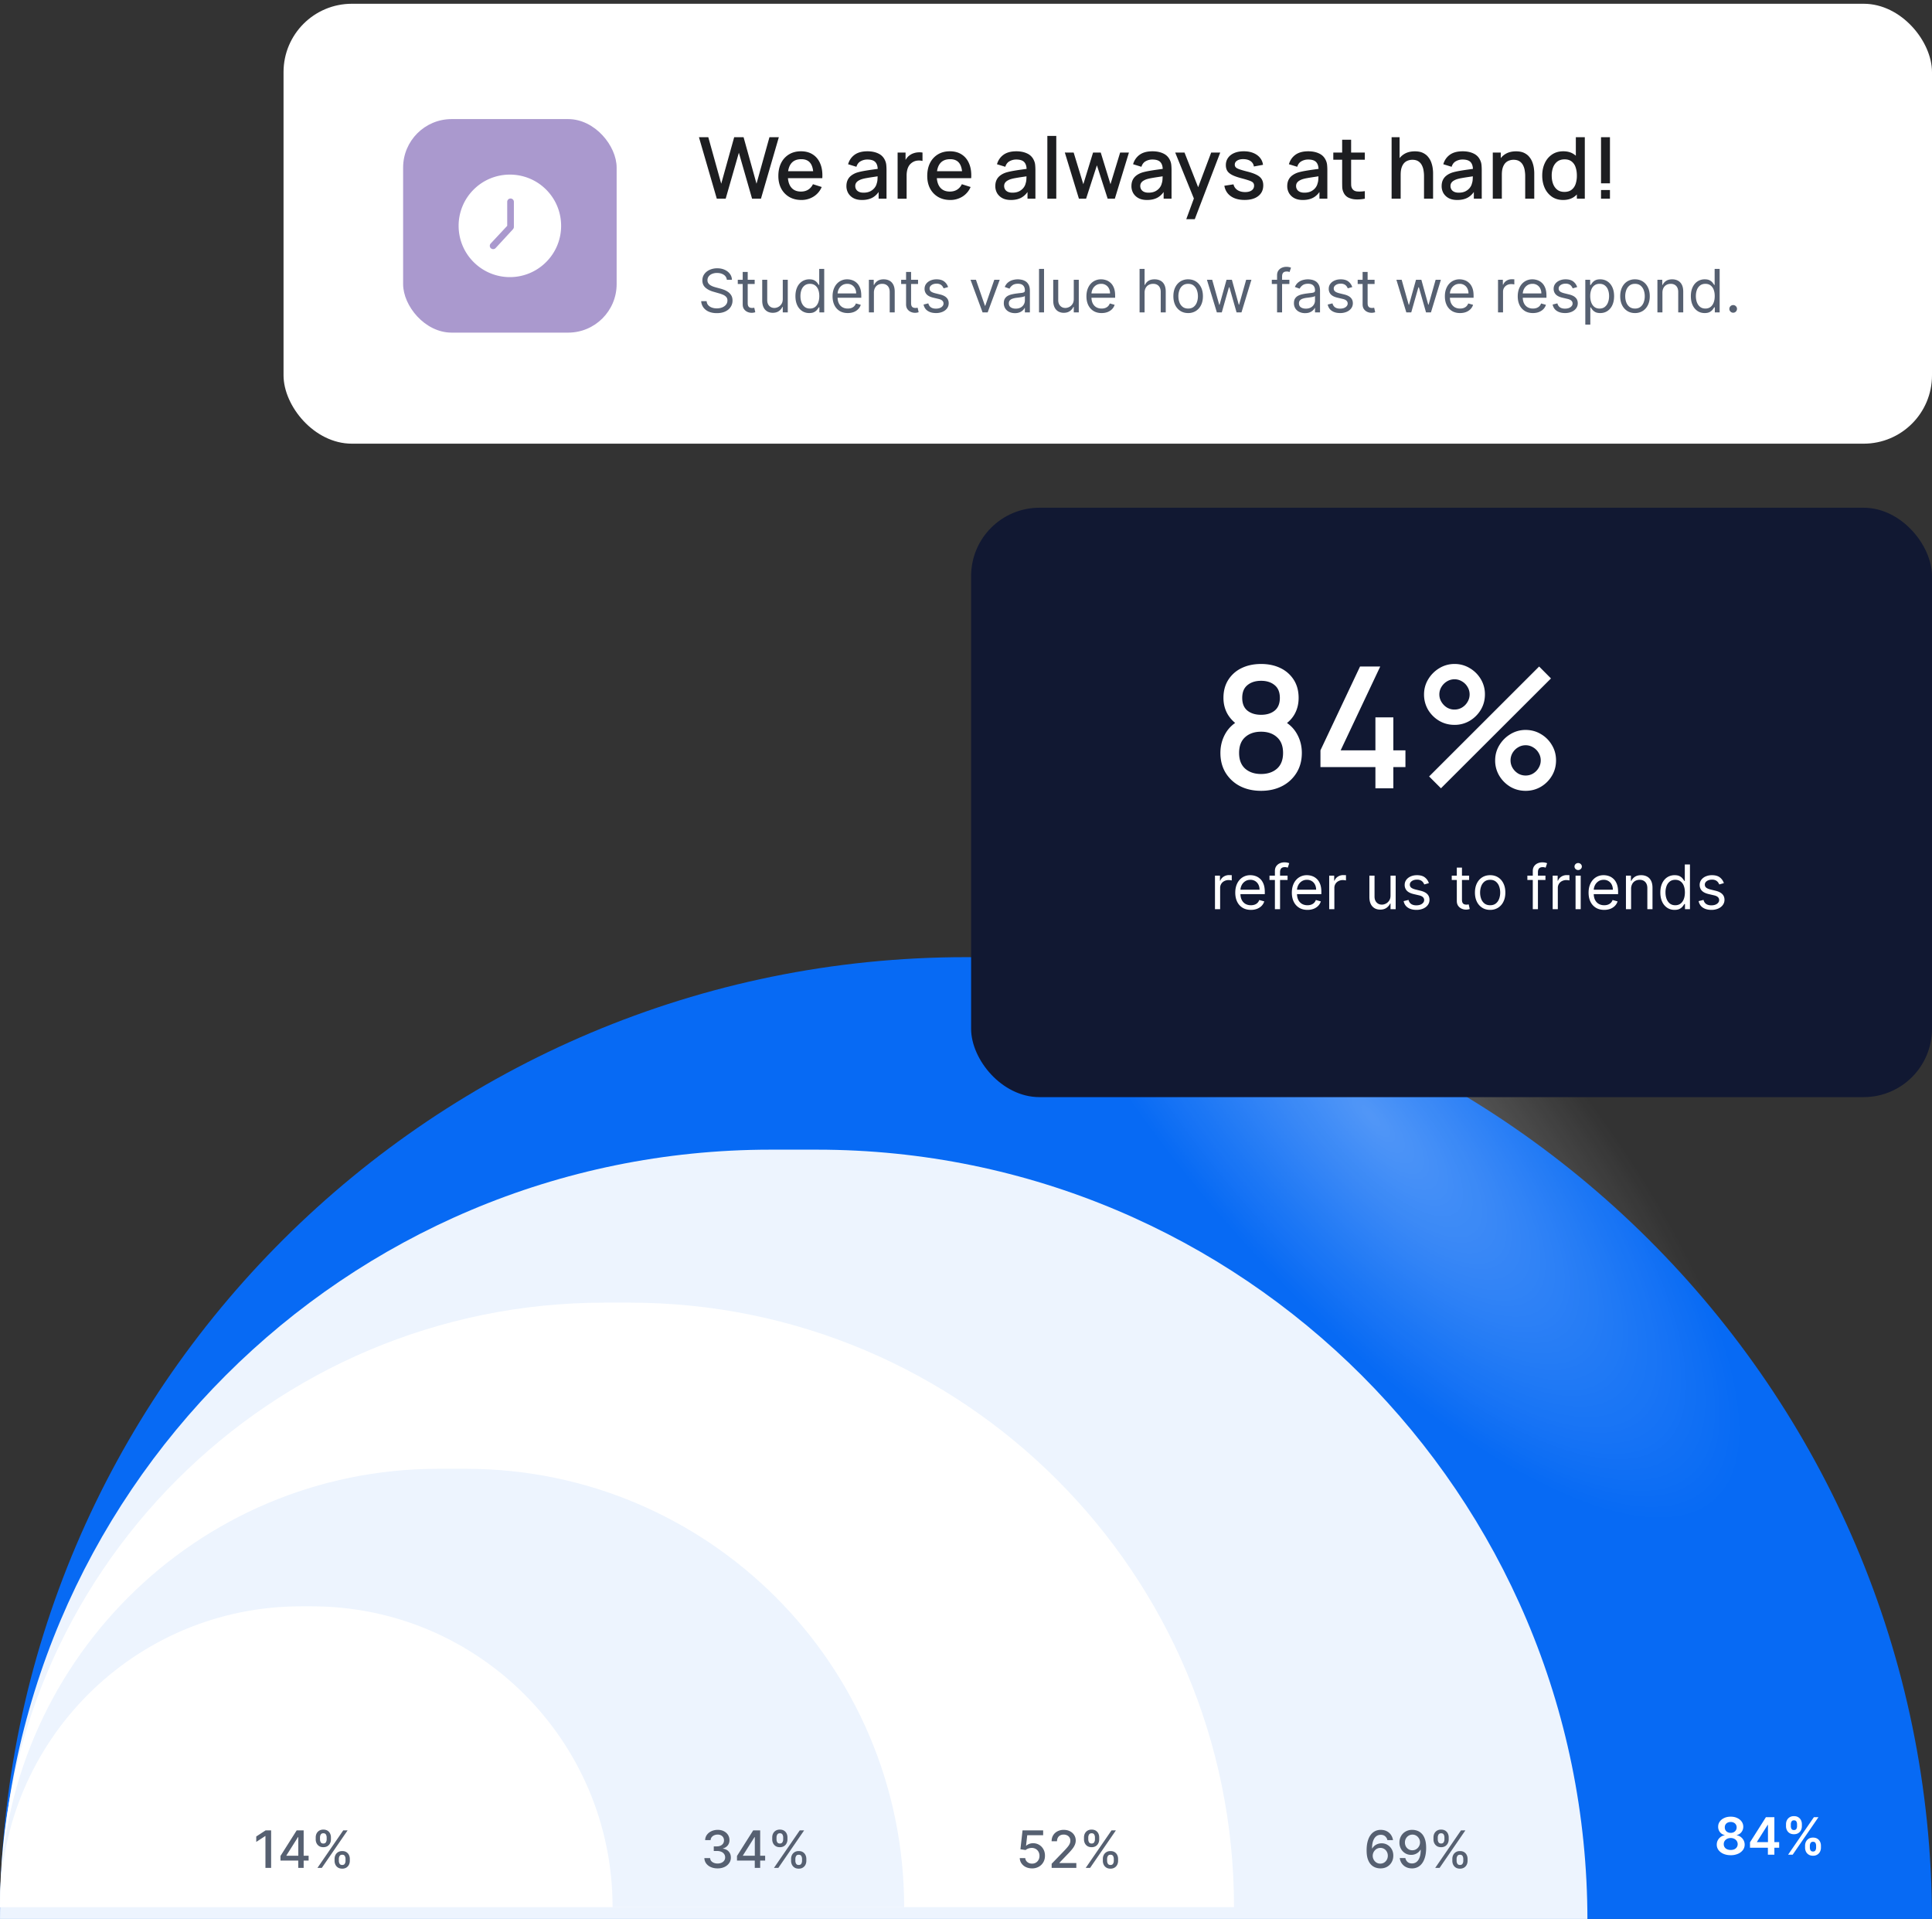 <svg width="293" height="291" viewBox="0 0 293 291" fill="none" xmlns="http://www.w3.org/2000/svg"><rect x="0" y="0" width="293" height="291" fill="#333333" stroke="none"/><path d="M0 291.202c0-80.663 65.837-146.054 146.5-146.054S293 210.539 293 291.202H0Z" fill="#076AF4"/><ellipse cx="207.909" cy="169.222" rx="38.538" ry="111.026" transform="rotate(-41.376 207.909 169.222)" fill="url(#a)"/><rect x="147.275" y="76.996" width="145.725" height="89.378" rx="10.363" fill="#111832"/><path d="M191.251 119.925c-1.205 0-2.274-.24-3.206-.718a5.541 5.541 0 0 1-2.18-2.027c-.521-.863-.782-1.863-.782-3 0-1.06.248-2.031.744-2.911.495-.881 1.235-1.573 2.218-2.078l-.051.924c-.787-.488-1.394-1.095-1.821-1.821-.419-.736-.629-1.556-.629-2.463 0-1.051.244-1.962.731-2.731a4.86 4.86 0 0 1 2.014-1.783c.863-.419 1.851-.628 2.962-.628 1.111 0 2.095.209 2.95.628a4.857 4.857 0 0 1 2.013 1.783c.487.769.731 1.68.731 2.731 0 .907-.201 1.723-.603 2.45-.402.726-1.017 1.338-1.847 1.834l-.038-.898c.975.479 1.714 1.163 2.219 2.052.504.88.756 1.851.756 2.911 0 1.137-.265 2.137-.795 3a5.517 5.517 0 0 1-2.193 2.027c-.932.478-1.996.718-3.193.718Zm0-2.552c.992 0 1.795-.269 2.411-.808.615-.547.923-1.342.923-2.385 0-1.043-.308-1.838-.923-2.386-.607-.555-1.411-.833-2.411-.833s-1.808.278-2.424.833c-.607.548-.91 1.343-.91 2.386 0 1.043.308 1.838.923 2.385.616.539 1.419.808 2.411.808Zm0-8.977c.846 0 1.53-.209 2.052-.628.53-.428.795-1.073.795-1.937 0-.863-.265-1.509-.795-1.936-.522-.436-1.206-.654-2.052-.654-.846 0-1.535.218-2.065.654-.53.427-.795 1.073-.795 1.936 0 .864.265 1.509.795 1.937.53.419 1.219.628 2.065.628Zm17.339 11.144v-3.219h-8.335v-2.539l6.002-12.708h3.064l-6.001 12.708h5.27v-5.001h2.719v5.001h1.834v2.539h-1.834v3.219h-2.719Zm9.94 0-1.795-1.795 16.683-16.671 1.796 1.808-16.684 16.658Zm12.837.385c-.847 0-1.62-.205-2.322-.616a4.862 4.862 0 0 1-1.667-1.667 4.462 4.462 0 0 1-.628-2.334c0-.838.214-1.607.641-2.308a4.905 4.905 0 0 1 1.693-1.68 4.37 4.37 0 0 1 2.283-.628c.846 0 1.62.209 2.321.628.701.41 1.256.966 1.667 1.667.419.693.628 1.466.628 2.321 0 .855-.209 1.633-.628 2.334a4.72 4.72 0 0 1-1.667 1.667 4.505 4.505 0 0 1-2.321.616Zm0-2.321c.419 0 .799-.103 1.141-.308.35-.214.628-.496.833-.847.214-.35.321-.73.321-1.141 0-.41-.107-.791-.321-1.141a2.29 2.29 0 0 0-.833-.834 2.114 2.114 0 0 0-1.141-.32 2.16 2.16 0 0 0-1.142.32c-.342.205-.62.483-.833.834a2.22 2.22 0 0 0-.308 1.141c0 .411.103.791.308 1.141.213.351.491.633.833.847.351.205.731.308 1.142.308Zm-10.785-7.682c-.847 0-1.62-.205-2.321-.615a4.831 4.831 0 0 1-1.68-1.667 4.532 4.532 0 0 1-.616-2.334c0-.838.214-1.608.641-2.309a4.905 4.905 0 0 1 1.693-1.68 4.37 4.37 0 0 1 2.283-.628 4.37 4.37 0 0 1 2.308.628 4.692 4.692 0 0 1 1.68 1.667 4.4 4.4 0 0 1 .628 2.322c0 .855-.209 1.632-.628 2.334a4.831 4.831 0 0 1-1.68 1.667 4.444 4.444 0 0 1-2.308.615Zm0-2.321c.41 0 .791-.103 1.141-.308.351-.213.628-.496.834-.846a2.16 2.16 0 0 0 .32-1.141 2.16 2.16 0 0 0-.32-1.142 2.297 2.297 0 0 0-.834-.833 2.149 2.149 0 0 0-1.141-.321c-.411 0-.791.107-1.142.321a2.432 2.432 0 0 0-.833.833 2.152 2.152 0 0 0-.321 1.142c0 .41.107.79.321 1.141.214.35.491.633.833.846a2.18 2.18 0 0 0 1.142.308ZM184.259 137.872v-5.088h.755v.769h.053c.093-.252.261-.456.504-.613a1.48 1.48 0 0 1 .821-.235l.215.003c.087.002.152.006.196.01v.795a2.522 2.522 0 0 0-.182-.03 1.848 1.848 0 0 0-.295-.023 1.38 1.38 0 0 0-.662.156 1.137 1.137 0 0 0-.623 1.036v3.22h-.782Zm5.448.106c-.49 0-.913-.109-1.268-.325a2.18 2.18 0 0 1-.818-.914c-.19-.393-.285-.85-.285-1.371s.095-.981.285-1.378c.192-.4.459-.711.801-.934a2.158 2.158 0 0 1 1.206-.338c.265 0 .527.044.785.133.258.088.493.232.705.43.212.197.381.457.507.782.126.324.189.724.189 1.199v.331h-3.921v-.676h3.126c0-.287-.057-.543-.172-.768a1.299 1.299 0 0 0-.484-.533 1.345 1.345 0 0 0-.735-.196c-.311 0-.581.078-.808.232a1.528 1.528 0 0 0-.52.596 1.745 1.745 0 0 0-.182.789v.45c0 .384.066.71.198.977.135.265.322.467.56.606.239.137.516.205.831.205.206 0 .391-.028.557-.086.168-.059.312-.148.434-.265.121-.119.215-.267.281-.443l.755.212a1.671 1.671 0 0 1-.4.675c-.188.192-.42.342-.696.451a2.579 2.579 0 0 1-.931.159Zm5.561-5.194v.663h-2.742v-.663h2.742Zm-1.921 5.088v-5.79c0-.291.069-.534.206-.728.137-.195.314-.34.533-.437.218-.098.449-.146.692-.146.192 0 .349.015.47.046.122.031.212.06.272.086l-.225.676a4.393 4.393 0 0 0-.166-.05.994.994 0 0 0-.271-.03c-.259 0-.445.066-.56.196-.113.13-.169.321-.169.573v5.604h-.782Zm4.94.106c-.49 0-.913-.109-1.268-.325a2.174 2.174 0 0 1-.818-.914c-.19-.393-.285-.85-.285-1.371s.095-.981.285-1.378c.192-.4.459-.711.801-.934a2.153 2.153 0 0 1 1.206-.338c.265 0 .526.044.784.133.259.088.494.232.706.43.212.197.381.457.507.782.126.324.188.724.188 1.199v.331h-3.921v-.676h3.127c0-.287-.058-.543-.173-.768a1.29 1.29 0 0 0-.483-.533 1.35 1.35 0 0 0-.735-.196 1.41 1.41 0 0 0-.809.232 1.536 1.536 0 0 0-.52.596 1.758 1.758 0 0 0-.182.789v.45c0 .384.067.71.199.977.135.265.321.467.56.606.238.137.515.205.831.205.205 0 .391-.028.556-.086.168-.059.313-.148.434-.265.122-.119.216-.267.282-.443l.755.212c-.08.256-.213.481-.401.675a1.959 1.959 0 0 1-.695.451 2.583 2.583 0 0 1-.931.159Zm3.295-.106v-5.088h.756v.769h.053c.092-.252.26-.456.503-.613a1.48 1.48 0 0 1 .821-.235l.216.003c.086.002.151.006.195.01v.795a2.522 2.522 0 0 0-.182-.03 1.848 1.848 0 0 0-.295-.023 1.38 1.38 0 0 0-.662.156 1.137 1.137 0 0 0-.623 1.036v3.22h-.782Zm9.3-2.08v-3.008h.781v5.088h-.781v-.862h-.053c-.12.259-.305.479-.557.66-.252.178-.57.268-.954.268-.318 0-.6-.07-.848-.209a1.455 1.455 0 0 1-.582-.636c-.142-.285-.212-.643-.212-1.076v-3.233h.781v3.18c0 .371.104.667.312.888.209.22.476.331.801.331.194 0 .392-.05.593-.149.203-.1.373-.252.51-.457.139-.206.209-.467.209-.785Zm5.816-1.868-.702.198a1.31 1.31 0 0 0-.195-.341.956.956 0 0 0-.345-.278 1.25 1.25 0 0 0-.56-.109c-.311 0-.57.072-.778.215-.205.141-.308.321-.308.54 0 .194.071.348.212.46.141.113.362.207.662.282l.756.185c.454.111.793.28 1.016.507.223.225.335.516.335.871 0 .292-.084.552-.252.782-.165.229-.397.41-.695.543a2.549 2.549 0 0 1-1.04.199c-.519 0-.949-.113-1.289-.338-.34-.225-.555-.554-.645-.987l.741-.186c.071.274.205.479.401.616.199.137.458.206.778.206.365 0 .654-.078.868-.232.217-.157.325-.345.325-.563a.59.59 0 0 0-.186-.444c-.123-.121-.313-.212-.569-.272l-.848-.198c-.466-.111-.808-.282-1.027-.514a1.244 1.244 0 0 1-.325-.877c0-.287.081-.541.242-.762.164-.221.386-.394.666-.52.283-.126.603-.189.96-.189.504 0 .899.111 1.186.331.289.221.495.513.616.875Zm6.105-1.14v.663h-2.636v-.663h2.636Zm-1.868-1.218h.782v4.848c0 .221.032.387.096.497.066.108.15.181.251.219.104.035.213.053.328.053.086 0 .157-.005.212-.014l.133-.026.159.702a1.644 1.644 0 0 1-.583.093c-.221 0-.437-.048-.649-.143a1.29 1.29 0 0 1-.524-.433c-.137-.195-.205-.44-.205-.736v-5.06Zm5.056 6.412c-.46 0-.863-.11-1.209-.328a2.226 2.226 0 0 1-.808-.918c-.192-.393-.289-.852-.289-1.377 0-.53.097-.993.289-1.388.194-.395.463-.702.808-.921.346-.219.749-.328 1.209-.328.459 0 .861.109 1.205.328.347.219.616.526.808.921.195.395.292.858.292 1.388 0 .525-.097.984-.292 1.377a2.198 2.198 0 0 1-.808.918 2.204 2.204 0 0 1-1.205.328Zm0-.703c.348 0 .635-.089.861-.268.225-.179.392-.414.5-.705.108-.292.162-.607.162-.947 0-.341-.054-.657-.162-.951a1.6 1.6 0 0 0-.5-.712c-.226-.181-.513-.272-.861-.272-.349 0-.636.091-.862.272a1.607 1.607 0 0 0-.5.712c-.108.294-.162.61-.162.951 0 .34.054.655.162.947.109.291.275.526.5.705.226.179.513.268.862.268Zm8.386-4.491v.663h-2.742v-.663h2.742Zm-1.921 5.088v-5.79c0-.291.069-.534.206-.728.137-.195.314-.34.533-.437.218-.098.449-.146.692-.146.192 0 .349.015.47.046.122.031.212.06.272.086l-.225.676a4.393 4.393 0 0 0-.166-.05.994.994 0 0 0-.271-.03c-.259 0-.445.066-.56.196-.113.13-.169.321-.169.573v5.604h-.782Zm3.017 0v-5.088h.755v.769h.053c.093-.252.26-.456.503-.613.243-.157.517-.235.822-.235l.215.003c.086.002.151.006.195.01v.795a2.42 2.42 0 0 0-.182-.03 1.848 1.848 0 0 0-.295-.023 1.38 1.38 0 0 0-.662.156 1.137 1.137 0 0 0-.623 1.036v3.22h-.781Zm3.47 0v-5.088h.781v5.088h-.781Zm.397-5.935a.555.555 0 0 1-.394-.156.501.501 0 0 1-.162-.374c0-.146.054-.271.162-.375a.558.558 0 0 1 .394-.155c.153 0 .283.052.391.155.11.104.166.229.166.375 0 .145-.056.27-.166.374a.543.543 0 0 1-.391.156Zm3.949 6.041c-.49 0-.913-.109-1.269-.325a2.18 2.18 0 0 1-.818-.914c-.19-.393-.284-.85-.284-1.371s.094-.981.284-1.378c.192-.4.46-.711.802-.934a2.152 2.152 0 0 1 1.205-.338c.265 0 .527.044.785.133.259.088.494.232.706.43.212.197.381.457.506.782.126.324.189.724.189 1.199v.331h-3.921v-.676h3.126c0-.287-.057-.543-.172-.768a1.297 1.297 0 0 0-.483-.533 1.351 1.351 0 0 0-.736-.196c-.311 0-.58.078-.808.232a1.536 1.536 0 0 0-.52.596 1.758 1.758 0 0 0-.182.789v.45c0 .384.066.71.199.977.135.265.321.467.56.606.238.137.515.205.831.205.205 0 .391-.028.556-.086.168-.059.313-.148.434-.265.122-.119.215-.267.282-.443l.755.212c-.08.256-.213.481-.401.675a1.968 1.968 0 0 1-.695.451 2.583 2.583 0 0 1-.931.159Zm4.077-3.167v3.061h-.782v-5.088h.755v.795h.067c.119-.258.3-.466.543-.622.243-.159.556-.239.94-.239.345 0 .646.071.904.212.259.139.46.351.603.636.144.283.216.64.216 1.073v3.233h-.782v-3.18c0-.4-.104-.711-.311-.934-.208-.225-.493-.338-.855-.338-.249 0-.472.054-.669.163a1.16 1.16 0 0 0-.46.473 1.56 1.56 0 0 0-.169.755Zm6.595 3.167c-.424 0-.798-.108-1.123-.322a2.17 2.17 0 0 1-.762-.914c-.183-.395-.275-.862-.275-1.401 0-.534.092-.998.275-1.391.184-.393.439-.696.765-.911a2.023 2.023 0 0 1 1.133-.321c.331 0 .593.055.785.166.194.108.342.232.444.371.104.137.184.249.242.338h.066v-2.504h.781v6.783h-.755v-.782h-.092c-.058.093-.14.21-.246.351a1.453 1.453 0 0 1-.453.374c-.197.108-.458.163-.785.163Zm.106-.703c.313 0 .578-.081.795-.245.216-.165.38-.394.493-.685.113-.294.169-.633.169-1.017 0-.38-.055-.712-.166-.997a1.444 1.444 0 0 0-.49-.669c-.216-.161-.483-.242-.801-.242-.331 0-.607.085-.828.255a1.533 1.533 0 0 0-.494.686 2.728 2.728 0 0 0-.162.967c0 .362.055.691.166.987.112.294.278.528.496.702.221.172.495.258.822.258Zm7.369-3.351-.702.198a1.315 1.315 0 0 0-.196-.341.952.952 0 0 0-.344-.278 1.25 1.25 0 0 0-.56-.109c-.311 0-.571.072-.778.215-.206.141-.308.321-.308.54 0 .194.07.348.212.46.141.113.362.207.662.282l.755.185c.455.111.794.28 1.017.507.223.225.335.516.335.871 0 .292-.084.552-.252.782-.166.229-.398.41-.696.543a2.546 2.546 0 0 1-1.04.199c-.519 0-.948-.113-1.288-.338-.34-.225-.555-.554-.646-.987l.742-.186c.071.274.204.479.401.616.199.137.458.206.778.206.364 0 .654-.078.868-.232.216-.157.324-.345.324-.563a.59.59 0 0 0-.185-.444c-.124-.121-.314-.212-.57-.272l-.848-.198c-.465-.111-.808-.282-1.026-.514-.217-.234-.325-.526-.325-.877 0-.287.081-.541.242-.762a1.64 1.64 0 0 1 .666-.52 2.33 2.33 0 0 1 .96-.189c.504 0 .899.111 1.186.331.289.221.494.513.616.875Z" fill="#fff"/><rect x="43" y=".571" width="250" height="66.71" rx="10.363" fill="#fff"/><rect x="61.135" y="18.059" width="32.383" height="32.383" rx="7.36" fill="#AA99CE"/><path d="M82.824 28.751c-3.032-3.03-7.964-3.03-10.996 0s-3.032 7.959 0 10.989a7.747 7.747 0 0 0 5.498 2.283 7.747 7.747 0 0 0 5.498-2.283c3.032-3.03 3.032-7.959 0-10.989Zm-4.891 5.676c0 .121-.061.243-.142.344l-2.628 2.848a.506.506 0 0 1-.363.162.52.52 0 0 1-.364-.142c-.202-.182-.202-.505-.02-.707l2.506-2.687V30.61a.5.5 0 0 1 .505-.506.5.5 0 0 1 .506.506v3.817Z" fill="#fff"/><path d="m108.706 30.131-2.707-9.326h1.418l1.962 7.053 1.963-7.047 1.425-.006 1.962 7.053 1.963-7.053h1.424l-2.713 9.326h-1.347l-2.002-6.975-2.001 6.975h-1.347Zm12.828.195c-.695 0-1.306-.152-1.833-.454a3.216 3.216 0 0 1-1.224-1.276c-.289-.548-.434-1.183-.434-1.904 0-.764.142-1.427.427-1.988a3.17 3.17 0 0 1 1.205-1.302c.514-.306 1.112-.46 1.794-.46.713 0 1.319.166 1.82.499.501.328.874.797 1.12 1.405.251.61.35 1.332.298 2.17h-1.353v-.492c-.009-.812-.164-1.412-.467-1.8-.297-.39-.753-.584-1.366-.584-.678 0-1.188.214-1.529.642-.341.427-.511 1.044-.511 1.852 0 .768.17 1.364.511 1.788.341.418.834.628 1.477.628.423 0 .788-.095 1.095-.285.311-.195.552-.47.725-.83l1.328.422a3.156 3.156 0 0 1-1.237 1.457 3.445 3.445 0 0 1-1.846.512Zm-2.494-3.31V25.96h4.994v1.056h-4.994Zm11.689 3.31c-.518 0-.952-.095-1.302-.285a2.031 2.031 0 0 1-.796-.765 2.13 2.13 0 0 1-.266-1.049c0-.354.063-.665.188-.932.125-.268.311-.495.557-.68a2.97 2.97 0 0 1 .907-.46c.311-.091.662-.17 1.055-.24a36.3 36.3 0 0 1 1.237-.194c.437-.06.868-.121 1.296-.182l-.492.272c.008-.548-.108-.954-.35-1.217-.238-.268-.648-.402-1.231-.402a2.02 2.02 0 0 0-1.01.26c-.307.168-.52.448-.641.841l-1.263-.388c.172-.6.501-1.078.984-1.432.488-.354 1.136-.53 1.943-.53.626 0 1.17.107 1.632.323.467.212.808.548 1.024 1.01.112.23.181.471.207.726.026.255.039.529.039.822v4.307h-1.198v-1.6l.233.208c-.29.535-.659.935-1.108 1.198-.445.26-.993.389-1.645.389Zm.24-1.108c.384 0 .714-.067.991-.2a1.96 1.96 0 0 0 .667-.525c.168-.212.278-.432.33-.66.073-.208.115-.441.123-.7.013-.26.02-.467.02-.622l.44.162-1.166.175c-.35.052-.667.103-.952.155a5.674 5.674 0 0 0-.751.175 2.534 2.534 0 0 0-.499.233c-.142.09-.257.2-.343.33a.866.866 0 0 0-.123.473c0 .182.045.35.136.505.09.152.229.272.414.363.186.09.423.136.713.136Zm5.16.913v-6.994h1.204v1.696l-.168-.22c.086-.224.198-.43.337-.615.138-.19.298-.346.479-.466.177-.13.373-.23.589-.298.22-.074.445-.117.674-.13.229-.017.449-.006.66.033v1.269a2.19 2.19 0 0 0-.764-.052 1.673 1.673 0 0 0-.764.266c-.22.142-.395.315-.525.518-.125.203-.216.43-.272.68a3.524 3.524 0 0 0-.084.784v3.53h-1.366Zm7.985.195c-.695 0-1.306-.152-1.833-.454a3.216 3.216 0 0 1-1.224-1.276c-.29-.548-.434-1.183-.434-1.904 0-.764.142-1.427.427-1.988a3.164 3.164 0 0 1 1.205-1.302c.514-.306 1.112-.46 1.794-.46.712 0 1.319.166 1.82.499.501.328.874.797 1.12 1.405.251.61.35 1.332.298 2.17h-1.353v-.492c-.009-.812-.164-1.412-.467-1.8-.298-.39-.753-.584-1.366-.584-.678 0-1.188.214-1.529.642-.341.427-.511 1.044-.511 1.852 0 .768.17 1.364.511 1.788.341.418.834.628 1.477.628.423 0 .788-.095 1.094-.285a1.95 1.95 0 0 0 .726-.83l1.328.422a3.156 3.156 0 0 1-1.237 1.457 3.445 3.445 0 0 1-1.846.512Zm-2.494-3.31V25.96h4.994v1.056h-4.994Zm11.689 3.31c-.518 0-.952-.095-1.302-.285a2.034 2.034 0 0 1-.797-.765 2.129 2.129 0 0 1-.265-1.049c0-.354.063-.665.188-.932.125-.268.311-.495.557-.68.246-.19.548-.344.906-.46.311-.091.663-.17 1.056-.24.393-.07.805-.134 1.237-.194.436-.06.868-.121 1.296-.182l-.493.272c.009-.548-.108-.954-.349-1.217-.238-.268-.648-.402-1.231-.402a2.02 2.02 0 0 0-1.01.26c-.307.168-.521.448-.642.841l-1.262-.388c.172-.6.5-1.078.984-1.432.488-.354 1.136-.53 1.943-.53.626 0 1.17.107 1.632.323a2.01 2.01 0 0 1 1.023 1.01c.113.23.182.471.208.726.026.255.039.529.039.822v4.307h-1.199v-1.6l.234.208c-.29.535-.659.935-1.108 1.198-.445.26-.993.389-1.645.389Zm.24-1.108c.384 0 .714-.067.991-.2a1.96 1.96 0 0 0 .667-.525c.168-.212.278-.432.33-.66.073-.208.114-.441.123-.7.013-.26.019-.467.019-.622l.441.162-1.166.175c-.35.052-.667.103-.952.155a5.674 5.674 0 0 0-.751.175 2.534 2.534 0 0 0-.499.233c-.143.09-.257.2-.343.33a.866.866 0 0 0-.123.473c0 .182.045.35.136.505.09.152.228.272.414.363.186.09.423.136.713.136Zm5.289.913v-9.52h1.354v9.52h-1.354Zm4.788 0-2.137-7 1.34.006 1.464 4.799 1.477-4.8h1.166l1.476 4.8 1.464-4.8h1.334l-2.137 6.995h-1.088l-1.632-5.064-1.639 5.064h-1.088Zm10.327.195c-.518 0-.952-.095-1.301-.285a2.027 2.027 0 0 1-.797-.765 2.13 2.13 0 0 1-.266-1.049c0-.354.063-.665.188-.932.125-.268.311-.495.557-.68.246-.19.549-.344.907-.46.311-.091.663-.17 1.056-.24.393-.07.805-.134 1.237-.194.436-.06.868-.121 1.295-.182l-.492.272c.008-.548-.108-.954-.35-1.217-.237-.268-.648-.402-1.231-.402-.367 0-.703.087-1.01.26-.306.168-.52.448-.641.841l-1.263-.388a2.62 2.62 0 0 1 .984-1.432c.488-.354 1.136-.53 1.943-.53.627 0 1.171.107 1.633.323.466.212.807.548 1.023 1.01.112.23.181.471.207.726.026.255.039.529.039.822v4.307h-1.198v-1.6l.233.208c-.289.535-.659.935-1.108 1.198-.444.26-.993.389-1.645.389Zm.24-1.108c.384 0 .715-.067.991-.2a1.95 1.95 0 0 0 .667-.525c.168-.212.279-.432.33-.66.074-.208.115-.441.123-.7.013-.26.02-.467.02-.622l.44.162-1.166.175a30.01 30.01 0 0 0-.952.155c-.28.048-.531.106-.751.175a2.534 2.534 0 0 0-.499.233c-.142.09-.257.2-.343.33a.866.866 0 0 0-.123.473c0 .182.045.35.136.505a.955.955 0 0 0 .415.363c.185.09.423.136.712.136Zm5.713 4.022 1.354-3.685.019 1.088-3.05-7.506h1.412l2.279 5.796h-.414l2.176-5.796h1.373l-3.86 10.103h-1.289Zm8.839-2.92c-.851 0-1.544-.189-2.079-.564-.536-.376-.864-.905-.985-1.587l1.386-.214c.087.363.285.65.596.862.315.207.706.31 1.172.31.423 0 .754-.086.991-.259a.828.828 0 0 0 .363-.712.66.66 0 0 0-.13-.427c-.082-.113-.256-.218-.524-.318s-.676-.222-1.224-.369c-.6-.155-1.078-.322-1.432-.499-.349-.181-.6-.39-.751-.628-.147-.242-.22-.533-.22-.874 0-.424.112-.793.337-1.108.224-.315.539-.559.945-.732.41-.172.89-.259 1.438-.259.536 0 1.013.084 1.431.253.419.168.758.408 1.017.719.259.306.415.667.467 1.081l-1.386.253a1.141 1.141 0 0 0-.473-.797c-.268-.194-.615-.3-1.043-.317-.41-.017-.743.052-.997.207-.255.151-.382.36-.382.628 0 .156.047.288.142.395.099.108.289.212.57.311.281.1.695.218 1.243.357.588.15 1.054.32 1.399.505.346.181.592.4.739.654.151.25.226.555.226.913 0 .691-.252 1.233-.757 1.626-.501.393-1.194.59-2.079.59Zm8.838.006c-.518 0-.952-.095-1.302-.285a2.031 2.031 0 0 1-.796-.765 2.13 2.13 0 0 1-.266-1.049c0-.354.063-.665.188-.932.125-.268.311-.495.557-.68a2.97 2.97 0 0 1 .907-.46c.311-.091.662-.17 1.055-.24a36.3 36.3 0 0 1 1.237-.194c.437-.06.868-.121 1.296-.182l-.492.272c.008-.548-.108-.954-.35-1.217-.238-.268-.648-.402-1.231-.402a2.02 2.02 0 0 0-1.01.26c-.307.168-.52.448-.641.841l-1.263-.388c.172-.6.501-1.078.984-1.432.488-.354 1.136-.53 1.943-.53.626 0 1.17.107 1.632.323.467.212.808.548 1.024 1.01.112.23.181.471.207.726.026.255.039.529.039.822v4.307h-1.198v-1.6l.233.208c-.29.535-.659.935-1.108 1.198-.445.26-.993.389-1.645.389Zm.24-1.108c.384 0 .714-.067.991-.2a1.96 1.96 0 0 0 .667-.525c.168-.212.278-.432.33-.66.074-.208.115-.441.123-.7.013-.26.02-.467.02-.622l.44.162-1.166.175c-.35.052-.667.103-.952.155a5.674 5.674 0 0 0-.751.175 2.534 2.534 0 0 0-.499.233c-.142.09-.257.2-.343.33a.866.866 0 0 0-.123.473c0 .182.045.35.136.505.09.152.229.272.414.363.186.09.423.136.713.136Zm9.162.913c-.44.087-.872.123-1.295.11a2.937 2.937 0 0 1-1.134-.246 1.544 1.544 0 0 1-.751-.712 2.086 2.086 0 0 1-.246-.88 34.852 34.852 0 0 1-.013-1.024v-6.186h1.36v6.121c0 .28.002.525.007.732.008.207.054.382.136.524.155.268.401.421.738.46.341.035.74.02 1.198-.045v1.146Zm-4.78-5.906v-1.088h4.78v1.088h-4.78Zm13.757 5.906v-3.439c0-.272-.023-.55-.071-.835a2.488 2.488 0 0 0-.259-.803 1.518 1.518 0 0 0-.537-.596c-.229-.151-.529-.227-.901-.227-.242 0-.47.041-.686.123a1.43 1.43 0 0 0-.57.382c-.16.177-.287.41-.382.7-.091.289-.136.64-.136 1.055l-.842-.317c0-.635.118-1.194.356-1.677a2.678 2.678 0 0 1 1.023-1.14c.445-.272.983-.408 1.613-.408.484 0 .889.077 1.218.233.328.155.593.36.796.615.207.25.365.525.473.823.108.298.181.59.22.874.039.285.058.535.058.751v3.886h-1.373Zm-4.915 0v-9.326h1.211v5.032h.162v4.294h-1.373Zm9.951.195c-.518 0-.952-.095-1.302-.285a2.034 2.034 0 0 1-.797-.765 2.129 2.129 0 0 1-.265-1.049c0-.354.062-.665.188-.932.125-.268.311-.495.557-.68.246-.19.548-.344.906-.46.311-.091.663-.17 1.056-.24.393-.07.805-.134 1.237-.194.436-.06.868-.121 1.295-.182l-.492.272c.009-.548-.108-.954-.349-1.217-.238-.268-.648-.402-1.231-.402a2.02 2.02 0 0 0-1.01.26c-.307.168-.521.448-.642.841l-1.263-.388c.173-.6.501-1.078.985-1.432.488-.354 1.135-.53 1.943-.53.626 0 1.17.107 1.632.323.466.212.807.548 1.023 1.01.113.23.182.471.208.726.026.255.038.529.038.822v4.307h-1.198v-1.6l.233.208c-.289.535-.658.935-1.107 1.198-.445.26-.993.389-1.645.389Zm.239-1.108c.385 0 .715-.067.991-.2.277-.139.499-.314.668-.525.168-.212.278-.432.33-.66.073-.208.114-.441.123-.7.013-.26.019-.467.019-.622l.441.162-1.166.175c-.35.052-.667.103-.952.155a5.674 5.674 0 0 0-.751.175 2.534 2.534 0 0 0-.499.233c-.143.09-.257.2-.343.33a.866.866 0 0 0-.123.473c0 .182.045.35.136.505.09.152.228.272.414.363.186.09.423.136.712.136Zm10.07.913v-3.439c0-.272-.024-.55-.072-.835a2.488 2.488 0 0 0-.259-.803 1.518 1.518 0 0 0-.537-.596c-.229-.151-.529-.227-.901-.227-.241 0-.47.041-.686.123a1.43 1.43 0 0 0-.57.382c-.16.177-.287.41-.382.7-.091.289-.136.64-.136 1.055l-.842-.317c0-.635.119-1.194.356-1.677a2.684 2.684 0 0 1 1.023-1.14c.445-.272.983-.408 1.613-.408.484 0 .89.077 1.218.233.328.155.593.36.796.615.208.25.365.525.473.823.108.298.182.59.22.874.039.285.059.535.059.751v3.886h-1.373Zm-4.916 0v-6.994h1.211v2.02h.162v4.974h-1.373Zm10.666.195c-.652 0-1.216-.162-1.691-.486a3.209 3.209 0 0 1-1.094-1.321c-.255-.562-.383-1.192-.383-1.891 0-.704.13-1.333.389-1.885a3.14 3.14 0 0 1 1.101-1.315c.479-.324 1.047-.486 1.703-.486.661 0 1.216.162 1.665.486.453.32.794.758 1.023 1.315.233.557.35 1.185.35 1.885 0 .699-.117 1.327-.35 1.884-.233.557-.576 1-1.029 1.328-.454.324-1.015.486-1.684.486Zm.187-1.224c.445 0 .808-.106 1.088-.318.281-.211.486-.503.616-.874a3.9 3.9 0 0 0 .194-1.282c0-.484-.067-.912-.201-1.283a1.778 1.778 0 0 0-.609-.868c-.272-.207-.619-.31-1.042-.31-.449 0-.818.11-1.108.33-.289.22-.505.516-.647.887a3.525 3.525 0 0 0-.208 1.244c0 .462.069.88.208 1.256.142.371.354.667.634.887.285.22.644.33 1.075.33Zm1.898 1.03v-5.033h-.155v-4.294h1.36v9.326h-1.205Zm3.665 0v-1.315h1.353v1.314h-1.353Zm0-2.332v-6.995h1.353V27.8h-1.353Z" fill="#1D1E21"/><path d="M110.229 42.424a1.012 1.012 0 0 0-.471-.76c-.274-.18-.611-.27-1.011-.27a1.92 1.92 0 0 0-.766.141 1.227 1.227 0 0 0-.509.39.935.935 0 0 0-.18.563c0 .176.042.328.126.454.085.125.195.229.328.313.133.081.273.149.419.202.146.052.28.094.402.126l.67.18c.172.045.363.108.573.187.213.08.415.188.609.325.195.136.356.31.483.522.126.212.19.473.19.782 0 .357-.094.679-.281.966-.184.288-.455.517-.811.686-.354.17-.785.255-1.291.255-.472 0-.881-.077-1.227-.23a1.953 1.953 0 0 1-.811-.637 1.816 1.816 0 0 1-.332-.95h.824c.022.25.105.456.251.619.148.16.335.28.561.36.227.078.472.116.734.116.305 0 .578-.05.821-.148.242-.1.435-.24.576-.418a.99.99 0 0 0 .213-.632.77.77 0 0 0-.184-.534 1.34 1.34 0 0 0-.483-.335 5.024 5.024 0 0 0-.647-.225l-.811-.232c-.516-.148-.923-.36-1.224-.635-.3-.274-.451-.634-.451-1.078 0-.37.1-.691.3-.966.201-.277.472-.492.811-.644a2.737 2.737 0 0 1 1.143-.232c.425 0 .803.076 1.134.229.33.15.592.356.785.618.196.262.299.56.309.892h-.772Zm4.223 0v.644h-2.563v-.644h2.563Zm-1.816-1.185h.76v4.714c0 .214.031.375.094.483a.484.484 0 0 0 .244.212.984.984 0 0 0 .319.052 1.335 1.335 0 0 0 .335-.039l.155.683a1.595 1.595 0 0 1-.567.09c-.215 0-.425-.046-.631-.138a1.252 1.252 0 0 1-.509-.422c-.133-.19-.2-.427-.2-.715v-4.92Zm6.076 4.108v-2.923h.76v4.946h-.76v-.838h-.051a1.62 1.62 0 0 1-.541.641c-.245.174-.554.261-.927.261-.31 0-.584-.068-.825-.203a1.419 1.419 0 0 1-.566-.618c-.138-.277-.207-.626-.207-1.047v-3.142h.76v3.09c0 .362.101.65.303.864.204.215.464.322.779.322.189 0 .381-.048.577-.145.197-.097.362-.245.495-.444.136-.2.203-.454.203-.764Zm4.02 2.126c-.413 0-.776-.104-1.092-.313a2.12 2.12 0 0 1-.741-.888c-.178-.385-.267-.839-.267-1.362 0-.52.089-.97.267-1.353a2.09 2.09 0 0 1 .744-.885 1.965 1.965 0 0 1 1.102-.313c.322 0 .576.054.763.161.189.106.332.226.431.361.101.133.179.243.235.328h.065v-2.434h.759v6.595h-.734v-.76h-.09c-.056.09-.135.204-.238.341-.103.135-.25.257-.441.364-.191.105-.446.158-.763.158Zm.103-.683c.305 0 .562-.08.772-.238.211-.161.371-.383.48-.667.11-.285.164-.615.164-.988 0-.37-.053-.693-.161-.97a1.41 1.41 0 0 0-.476-.65c-.21-.157-.47-.235-.779-.235-.322 0-.591.083-.805.248a1.478 1.478 0 0 0-.48.666c-.105.28-.158.593-.158.94 0 .353.054.673.161.96.11.286.271.513.483.683.215.167.481.251.799.251Zm5.734.683c-.476 0-.887-.105-1.233-.316a2.122 2.122 0 0 1-.795-.889c-.185-.382-.277-.826-.277-1.333 0-.506.092-.953.277-1.34.187-.388.446-.69.779-.907a2.095 2.095 0 0 1 1.172-.329c.258 0 .512.043.763.13.251.085.48.225.686.418.206.19.37.444.493.76.122.315.183.704.183 1.165v.322h-3.812v-.657h3.039c0-.279-.055-.528-.167-.747a1.258 1.258 0 0 0-.47-.518 1.318 1.318 0 0 0-.715-.19c-.303 0-.564.075-.786.225a1.48 1.48 0 0 0-.505.58 1.704 1.704 0 0 0-.177.766v.438c0 .374.064.69.193.95.131.258.312.454.544.59.232.133.501.199.808.199.2 0 .38-.028.541-.084.163-.058.304-.144.422-.257a1.18 1.18 0 0 0 .274-.432l.734.206a1.62 1.62 0 0 1-.39.657 1.888 1.888 0 0 1-.676.438c-.268.103-.57.155-.905.155Zm3.964-3.079v2.976h-.76v-4.946h.734v.773h.065c.116-.252.292-.453.528-.606.236-.154.541-.232.914-.232.335 0 .628.07.879.206.252.136.447.342.586.619.14.275.21.622.21 1.043v3.143h-.76v-3.091c0-.39-.101-.692-.303-.909-.202-.218-.479-.328-.831-.328-.242 0-.459.053-.65.158a1.133 1.133 0 0 0-.448.46 1.526 1.526 0 0 0-.164.734Zm6.695-1.97v.644h-2.563v-.644h2.563Zm-1.816-1.185h.76v4.714c0 .214.031.375.093.483a.486.486 0 0 0 .245.212.984.984 0 0 0 .319.052 1.344 1.344 0 0 0 .335-.039l.154.683a1.595 1.595 0 0 1-.566.09c-.215 0-.425-.046-.631-.138a1.252 1.252 0 0 1-.509-.422c-.133-.19-.2-.427-.2-.715v-4.92Zm6.374 2.293-.683.193a1.261 1.261 0 0 0-.19-.332.92.92 0 0 0-.334-.27 1.222 1.222 0 0 0-.545-.107c-.302 0-.555.07-.756.21-.2.137-.3.312-.3.524 0 .19.069.339.206.448.138.11.352.2.644.274l.734.18c.443.107.772.271.989.493.217.219.325.5.325.846 0 .284-.081.537-.245.76-.161.224-.386.4-.676.529a2.47 2.47 0 0 1-1.011.193c-.504 0-.922-.11-1.252-.329-.331-.219-.54-.539-.628-.96l.721-.18c.069.267.199.466.39.6.193.132.445.199.756.199.355 0 .636-.075.844-.225.21-.153.316-.335.316-.548a.576.576 0 0 0-.181-.431c-.12-.118-.305-.206-.554-.264l-.824-.194c-.453-.107-.786-.273-.998-.499a1.21 1.21 0 0 1-.316-.853c0-.279.079-.526.235-.74.159-.215.375-.384.648-.506a2.27 2.27 0 0 1 .933-.184c.49 0 .874.108 1.153.322.281.215.481.498.599.85Zm7.829-1.108-1.829 4.946h-.773l-1.829-4.946h.824l1.365 3.941h.052l1.365-3.941h.825Zm2.307 5.062c-.313 0-.597-.06-.853-.177a1.465 1.465 0 0 1-.608-.519 1.457 1.457 0 0 1-.226-.824c0-.284.056-.513.168-.69.111-.178.26-.317.447-.418.187-.1.393-.176.618-.225.228-.052.457-.093.686-.123.301-.038.544-.067.731-.087.189-.021.326-.056.412-.106.088-.05.132-.135.132-.258v-.025c0-.318-.087-.565-.26-.74-.172-.177-.433-.265-.783-.265-.363 0-.647.08-.853.238a1.414 1.414 0 0 0-.435.51l-.721-.258c.129-.3.3-.535.515-.702.217-.17.453-.288.708-.355.258-.068.511-.103.76-.103.159 0 .342.02.548.058.208.037.409.113.602.229.195.116.357.29.486.525.129.234.193.547.193.94v3.259h-.76v-.67h-.038a1.356 1.356 0 0 1-.258.344 1.48 1.48 0 0 1-.48.313 1.845 1.845 0 0 1-.731.129Zm.116-.683c.301 0 .554-.06.76-.177a1.205 1.205 0 0 0 .631-1.047v-.695c-.032.038-.103.074-.212.106-.108.03-.232.057-.374.08a16.177 16.177 0 0 1-.727.097 2.893 2.893 0 0 0-.554.126.951.951 0 0 0-.412.254c-.103.112-.155.264-.155.457 0 .264.098.464.293.6.198.132.448.199.75.199Zm4.298-6.028v6.595h-.76v-6.595h.76Zm4.509 4.572v-2.923h.76v4.946h-.76v-.838h-.052a1.62 1.62 0 0 1-.541.641c-.244.174-.553.261-.927.261a1.65 1.65 0 0 1-.824-.203 1.415 1.415 0 0 1-.567-.618c-.137-.277-.206-.626-.206-1.047v-3.142h.76v3.09c0 .362.101.65.303.864.203.215.463.322.779.322.189 0 .381-.048.576-.145.198-.097.363-.245.496-.444.135-.2.203-.454.203-.764Zm4.225 2.126c-.476 0-.887-.105-1.233-.316a2.115 2.115 0 0 1-.795-.889c-.185-.382-.277-.826-.277-1.333 0-.506.092-.953.277-1.34.186-.388.446-.69.779-.907a2.092 2.092 0 0 1 1.172-.329c.258 0 .512.043.763.13.251.085.48.225.686.418.206.19.37.444.493.76.122.315.183.704.183 1.165v.322h-3.812v-.657h3.039c0-.279-.055-.528-.167-.747a1.265 1.265 0 0 0-1.185-.708c-.303 0-.565.075-.786.225a1.48 1.48 0 0 0-.505.58 1.704 1.704 0 0 0-.177.766v.438c0 .374.064.69.193.95.131.258.312.454.544.59.232.133.501.199.808.199.2 0 .38-.028.541-.084.163-.058.304-.144.422-.257a1.18 1.18 0 0 0 .274-.432l.734.206a1.62 1.62 0 0 1-.39.657 1.897 1.897 0 0 1-.676.438c-.268.103-.57.155-.905.155Zm6.514-3.079v2.976h-.76v-6.595h.76v2.422h.065a1.39 1.39 0 0 1 .521-.609c.234-.152.545-.229.934-.229.337 0 .632.068.885.203.254.133.45.338.59.615.141.275.212.625.212 1.05v3.143h-.76v-3.091c0-.393-.102-.697-.306-.912-.201-.217-.481-.325-.84-.325-.249 0-.472.053-.67.158-.195.105-.35.258-.463.46a1.492 1.492 0 0 0-.168.734Zm6.607 3.079c-.447 0-.839-.107-1.176-.32a2.17 2.17 0 0 1-.785-.891c-.187-.382-.28-.829-.28-1.34 0-.515.093-.964.28-1.349.189-.384.451-.682.785-.895a2.158 2.158 0 0 1 1.176-.319c.446 0 .837.107 1.172.32.337.212.599.51.785.894.189.385.284.834.284 1.35 0 .51-.095.957-.284 1.339a2.13 2.13 0 0 1-.785.892 2.142 2.142 0 0 1-1.172.319Zm0-.683c.339 0 .618-.087.837-.26.219-.175.381-.403.486-.687a2.63 2.63 0 0 0 .158-.92c0-.331-.053-.64-.158-.925a1.555 1.555 0 0 0-.486-.692c-.219-.176-.498-.264-.837-.264-.339 0-.619.088-.837.264a1.557 1.557 0 0 0-.487.692 2.657 2.657 0 0 0-.157.925c0 .33.052.637.157.92.105.284.268.512.487.686.218.174.498.261.837.261Zm4.353.58-1.507-4.946h.799l1.069 3.787h.051l1.056-3.787h.812l1.043 3.774h.052l1.069-3.774h.798l-1.507 4.946h-.747l-1.082-3.8h-.077l-1.082 3.8h-.747Zm10.999-4.946v.644h-2.666v-.644h2.666Zm-1.867 4.946V41.74c0-.283.066-.52.199-.708a1.24 1.24 0 0 1 .519-.425c.212-.095.437-.142.673-.142a1.767 1.767 0 0 1 .721.129l-.219.657a4.02 4.02 0 0 0-.161-.049.972.972 0 0 0-.264-.029c-.251 0-.432.064-.544.19-.11.127-.164.313-.164.558v5.448h-.76Zm4.246.116a2.01 2.01 0 0 1-.853-.177 1.468 1.468 0 0 1-.609-.519 1.464 1.464 0 0 1-.225-.824c0-.284.056-.513.167-.69.112-.178.261-.317.448-.418.187-.1.393-.176.618-.225a7.56 7.56 0 0 1 .686-.123c.3-.038.544-.067.731-.087.189-.021.326-.056.412-.106.088-.05.132-.135.132-.258v-.025c0-.318-.087-.565-.261-.74-.172-.177-.432-.265-.782-.265-.363 0-.647.08-.854.238a1.41 1.41 0 0 0-.434.51l-.721-.258c.128-.3.3-.535.515-.702.217-.17.453-.288.708-.355.258-.068.511-.103.76-.103a3 3 0 0 1 .547.058c.209.037.409.113.603.229.195.116.357.29.486.525.129.234.193.547.193.94v3.259h-.76v-.67h-.039a1.326 1.326 0 0 1-.257.344 1.48 1.48 0 0 1-.48.313c-.2.086-.443.129-.731.129Zm.116-.683c.301 0 .554-.06.76-.177a1.205 1.205 0 0 0 .631-1.047v-.695c-.032.038-.103.074-.212.106-.108.03-.232.057-.374.08a16.848 16.848 0 0 1-.728.097 2.91 2.91 0 0 0-.554.126.963.963 0 0 0-.412.254c-.103.112-.154.264-.154.457 0 .264.097.464.293.6.197.132.447.199.75.199Zm7.041-3.271-.682.193a1.29 1.29 0 0 0-.19-.332.932.932 0 0 0-.335-.27 1.217 1.217 0 0 0-.544-.107c-.303 0-.555.07-.757.21-.2.137-.3.312-.3.524a.54.54 0 0 0 .207.448c.137.11.352.2.644.274l.734.18c.442.107.771.271.988.493.217.219.325.5.325.846 0 .284-.081.537-.244.76-.161.224-.387.4-.677.529a2.464 2.464 0 0 1-1.011.193c-.504 0-.922-.11-1.252-.329-.331-.219-.54-.539-.628-.96l.721-.18c.069.267.199.466.39.6.193.132.445.199.757.199.354 0 .635-.075.843-.225.211-.153.316-.335.316-.548a.573.573 0 0 0-.181-.431c-.12-.118-.304-.206-.553-.264l-.825-.194c-.453-.107-.785-.273-.998-.499a1.21 1.21 0 0 1-.315-.853c0-.279.078-.526.235-.74.158-.215.374-.384.647-.506.275-.122.586-.184.934-.184.489 0 .873.108 1.152.322.282.215.481.498.599.85Zm3.385-1.108v.644h-2.563v-.644h2.563Zm-1.816-1.185h.76v4.714c0 .214.031.375.093.483a.486.486 0 0 0 .245.212.984.984 0 0 0 .319.052 1.344 1.344 0 0 0 .335-.039l.154.683a1.595 1.595 0 0 1-.566.09c-.215 0-.425-.046-.631-.138a1.252 1.252 0 0 1-.509-.422c-.133-.19-.2-.427-.2-.715v-4.92Zm6.63 6.13-1.507-4.945h.799l1.069 3.787h.051l1.056-3.787h.812l1.043 3.774h.052l1.069-3.774h.798l-1.507 4.946h-.747l-1.082-3.8h-.077l-1.082 3.8h-.747Zm8.152.104c-.476 0-.888-.105-1.233-.316a2.108 2.108 0 0 1-.795-.889c-.185-.382-.277-.826-.277-1.333 0-.506.092-.953.277-1.34.186-.388.446-.69.779-.907a2.092 2.092 0 0 1 1.172-.329c.257 0 .512.043.763.13.251.085.48.225.686.418.206.19.37.444.492.76.123.315.184.704.184 1.165v.322h-3.812v-.657h3.039a1.63 1.63 0 0 0-.167-.747 1.265 1.265 0 0 0-1.185-.708c-.303 0-.565.075-.786.225a1.48 1.48 0 0 0-.505.58 1.704 1.704 0 0 0-.177.766v.438c0 .374.064.69.193.95.131.258.312.454.544.59.232.133.501.199.808.199.2 0 .38-.028.541-.084.163-.058.304-.144.422-.257a1.18 1.18 0 0 0 .274-.432l.734.206a1.63 1.63 0 0 1-.39.657 1.897 1.897 0 0 1-.676.438c-.268.103-.57.155-.905.155Zm5.754-.103v-4.946h.734v.747h.052c.09-.245.253-.444.489-.596.236-.152.503-.229.799-.229a8.627 8.627 0 0 1 .399.013v.773a2.275 2.275 0 0 0-.177-.029 1.749 1.749 0 0 0-.287-.022c-.24 0-.455.05-.644.151a1.113 1.113 0 0 0-.605 1.008v3.13h-.76Zm5.297.103c-.477 0-.888-.105-1.233-.316a2.117 2.117 0 0 1-.796-.889c-.184-.382-.277-.826-.277-1.333 0-.506.093-.953.277-1.34.187-.388.447-.69.78-.907a2.09 2.09 0 0 1 1.172-.329c.257 0 .512.043.763.13.251.085.48.225.686.418.206.19.37.444.492.76.123.315.184.704.184 1.165v.322h-3.813v-.657h3.04a1.63 1.63 0 0 0-.167-.747 1.267 1.267 0 0 0-1.185-.708c-.303 0-.565.075-.786.225a1.49 1.49 0 0 0-.506.58 1.704 1.704 0 0 0-.177.766v.438c0 .374.065.69.194.95.131.258.312.454.544.59.232.133.501.199.808.199.2 0 .38-.028.541-.084.163-.058.304-.144.422-.257.118-.116.209-.26.273-.432l.735.206a1.642 1.642 0 0 1-.39.657 1.906 1.906 0 0 1-.676.438c-.269.103-.57.155-.905.155Zm6.707-3.941-.683.193a1.234 1.234 0 0 0-.19-.332.92.92 0 0 0-.334-.27 1.219 1.219 0 0 0-.545-.107c-.302 0-.554.07-.756.21-.2.137-.3.312-.3.524 0 .19.069.339.206.448.138.11.352.2.644.274l.734.18c.443.107.772.271.989.493.217.219.325.5.325.846 0 .284-.081.537-.244.76-.161.224-.387.4-.677.529a2.464 2.464 0 0 1-1.011.193c-.504 0-.922-.11-1.252-.329-.331-.219-.54-.539-.628-.96l.721-.18c.069.267.199.466.39.6.193.132.445.199.756.199.355 0 .636-.075.844-.225.21-.153.316-.335.316-.548a.576.576 0 0 0-.181-.431c-.12-.118-.305-.206-.554-.264l-.824-.194c-.453-.107-.786-.273-.998-.499a1.21 1.21 0 0 1-.316-.853c0-.279.079-.526.235-.74.159-.215.375-.384.648-.506a2.27 2.27 0 0 1 .933-.184c.49 0 .874.108 1.153.322.281.215.481.498.599.85Zm1.234 5.692v-6.8h.734v.785h.09c.056-.085.134-.195.232-.328a1.36 1.36 0 0 1 .432-.36c.189-.108.444-.162.766-.162.417 0 .784.105 1.101.313.318.208.566.503.744.885.178.382.267.833.267 1.353 0 .523-.089.977-.267 1.362a2.11 2.11 0 0 1-.74.888c-.316.209-.68.313-1.092.313-.318 0-.572-.053-.763-.158a1.413 1.413 0 0 1-.441-.364 4.972 4.972 0 0 1-.239-.341h-.064v2.614h-.76Zm.747-4.327c0 .373.055.703.164.988.11.284.27.506.48.667.21.159.468.238.773.238.318 0 .583-.084.795-.251a1.53 1.53 0 0 0 .483-.683c.11-.287.164-.607.164-.96 0-.347-.053-.66-.161-.94a1.455 1.455 0 0 0-.479-.666c-.213-.165-.48-.248-.802-.248-.309 0-.569.078-.779.235-.211.155-.37.371-.477.65a2.68 2.68 0 0 0-.161.97Zm6.788 2.576c-.447 0-.838-.107-1.175-.32a2.166 2.166 0 0 1-.786-.891c-.187-.382-.28-.829-.28-1.34 0-.515.093-.964.28-1.349.189-.384.451-.682.786-.895a2.154 2.154 0 0 1 1.175-.319c.446 0 .837.107 1.172.32.337.212.599.51.786.894.188.385.283.834.283 1.35 0 .51-.095.957-.283 1.339-.187.382-.449.68-.786.892a2.142 2.142 0 0 1-1.172.319Zm0-.683c.339 0 .618-.087.837-.26.219-.175.381-.403.486-.687a2.63 2.63 0 0 0 .158-.92c0-.331-.053-.64-.158-.925a1.555 1.555 0 0 0-.486-.692c-.219-.176-.498-.264-.837-.264-.339 0-.618.088-.837.264a1.565 1.565 0 0 0-.487.692 2.657 2.657 0 0 0-.157.925c0 .33.052.637.157.92.106.284.268.512.487.686.219.174.498.261.837.261Zm4.161-2.396v2.976h-.76v-4.946h.734v.773h.064c.116-.252.292-.453.528-.606.237-.154.541-.232.915-.232.335 0 .628.07.879.206.251.136.446.342.586.619.14.275.209.622.209 1.043v3.143h-.76v-3.091c0-.39-.101-.692-.302-.909-.202-.218-.479-.328-.831-.328-.243 0-.459.053-.65.158a1.126 1.126 0 0 0-.448.46c-.11.202-.164.447-.164.734Zm6.411 3.079c-.412 0-.776-.104-1.091-.313a2.105 2.105 0 0 1-.741-.888c-.178-.385-.267-.839-.267-1.362 0-.52.089-.97.267-1.353.178-.382.426-.677.744-.885a1.964 1.964 0 0 1 1.101-.313c.322 0 .577.054.763.161.189.106.333.226.432.361.101.133.179.243.235.328h.064v-2.434h.76v6.595h-.734v-.76h-.09c-.056.09-.135.204-.238.341-.103.135-.25.257-.441.364-.191.105-.446.158-.764.158Zm.103-.683c.305 0 .563-.08.773-.238.211-.161.371-.383.48-.667.11-.285.164-.615.164-.988 0-.37-.053-.693-.161-.97a1.41 1.41 0 0 0-.476-.65c-.211-.157-.47-.235-.78-.235-.321 0-.59.083-.804.248a1.478 1.478 0 0 0-.48.666c-.105.28-.158.593-.158.94 0 .353.054.673.161.96.109.286.27.513.483.683.215.167.481.251.798.251Zm4.215.631a.56.56 0 0 1-.409-.17.56.56 0 0 1-.17-.41.56.56 0 0 1 .17-.408.56.56 0 0 1 .409-.171c.159 0 .296.057.409.17.114.114.171.25.171.41a.597.597 0 0 1-.29.502.552.552 0 0 1-.29.077Z" fill="#566071"/><path d="M0 291.208c0-64.544 52.323-116.867 116.867-116.867h7.008c64.544 0 116.867 52.323 116.867 116.867H0Z" fill="#EDF4FE"/><path d="M0 289.208c0-50.627 41.042-91.669 91.67-91.669h3.806c50.627 0 91.669 41.042 91.669 91.669H0Z" fill="#fff"/><path d="M0 289.207c0-36.711 29.76-66.471 66.471-66.471h4.178c36.711 0 66.471 29.76 66.471 66.471H0Z" fill="#EDF4FE"/><path d="M0 289.208c0-25.194 20.424-45.617 45.617-45.617h1.668c25.194 0 45.617 20.423 45.617 45.617H0Z" fill="#fff"/><path d="M41.117 277.568v5.687h-.861v-4.827h-.034l-1.36.889v-.822l1.419-.927h.836Zm1.419 4.576v-.694l2.457-3.882h.547v1.021h-.347l-1.758 2.783v.044h3.369v.728h-4.269Zm2.696 1.111v-1.322l.006-.317v-4.048h.813v5.687h-.819Zm5.508-1.066v-.3c0-.215.045-.411.134-.589.09-.18.222-.323.394-.431.174-.109.384-.163.63-.163.252 0 .463.053.633.161.17.107.3.25.386.43.09.18.134.377.134.592v.3c0 .214-.045.411-.134.591-.088.178-.219.321-.391.43a1.15 1.15 0 0 1-.628.162c-.25 0-.46-.054-.633-.162a1.063 1.063 0 0 1-.391-.43 1.316 1.316 0 0 1-.134-.591Zm.647-.3v.3c0 .159.038.303.114.433.076.129.208.194.397.194.187 0 .318-.065.392-.194a.858.858 0 0 0 .11-.433v-.3a.877.877 0 0 0-.107-.434c-.07-.129-.202-.194-.395-.194-.185 0-.316.065-.394.194a.828.828 0 0 0-.117.434Zm-3.507-2.955v-.3c0-.215.044-.412.133-.592.09-.179.222-.323.395-.43.174-.107.384-.161.63-.161.252 0 .463.054.633.161.17.107.3.251.386.43.087.18.13.377.13.592v.3c0 .215-.044.412-.133.591a1.046 1.046 0 0 1-.389.431c-.17.107-.379.161-.627.161-.252 0-.464-.054-.636-.161-.17-.109-.3-.253-.389-.431a1.31 1.31 0 0 1-.133-.591Zm.65-.3v.3c0 .159.037.303.11.433.077.13.21.194.398.194.185 0 .315-.064.389-.194a.842.842 0 0 0 .114-.433v-.3a.873.873 0 0 0-.109-.433c-.072-.13-.203-.195-.394-.195-.185 0-.317.065-.394.195a.84.84 0 0 0-.114.433Zm-.386 4.621 3.91-5.687h.663l-3.91 5.687h-.663ZM108.829 283.333c-.382 0-.722-.066-1.022-.198a1.724 1.724 0 0 1-.708-.547 1.453 1.453 0 0 1-.278-.816h.872a.758.758 0 0 0 .169.439c.104.122.239.216.406.283.167.067.352.1.555.1.224 0 .422-.039.595-.117a.963.963 0 0 0 .408-.325.826.826 0 0 0 .147-.486.872.872 0 0 0-.147-.502.965.965 0 0 0-.425-.345 1.635 1.635 0 0 0-.672-.125h-.481v-.699h.481c.211 0 .396-.038.555-.114a.916.916 0 0 0 .378-.317.847.847 0 0 0 .136-.48.86.86 0 0 0-.119-.458.8.8 0 0 0-.334-.309 1.081 1.081 0 0 0-.505-.111c-.185 0-.358.034-.519.103a.957.957 0 0 0-.389.289.74.74 0 0 0-.161.447h-.831c.01-.307.1-.578.273-.811.174-.233.403-.416.688-.547.285-.132.602-.197.95-.197.365 0 .68.071.944.214.267.14.472.328.617.563.146.235.218.493.216.772.002.319-.087.589-.266.811a1.296 1.296 0 0 1-.711.447v.045c.378.057.67.207.877.45.21.242.313.543.311.902.002.313-.085.594-.261.842a1.784 1.784 0 0 1-.713.586c-.302.14-.647.211-1.036.211Zm2.941-1.189v-.694l2.457-3.882h.547v1.021h-.347l-1.758 2.783v.044h3.369v.728h-4.268Zm2.696 1.111v-1.322l.006-.317v-4.048h.813v5.687h-.819Zm5.508-1.066v-.3c0-.215.045-.411.134-.589.09-.18.222-.323.394-.431.174-.109.384-.163.63-.163.252 0 .463.053.634.161.17.107.299.25.386.43.089.18.133.377.133.592v.3c0 .214-.044.411-.133.591-.089.178-.22.321-.392.43-.17.108-.379.162-.628.162s-.46-.054-.633-.162a1.064 1.064 0 0 1-.391-.43 1.315 1.315 0 0 1-.134-.591Zm.648-.3v.3a.84.84 0 0 0 .113.433c.076.129.209.194.397.194.187 0 .318-.065.392-.194a.859.859 0 0 0 .111-.433v-.3a.879.879 0 0 0-.108-.434c-.071-.129-.202-.194-.395-.194-.185 0-.316.065-.394.194a.825.825 0 0 0-.116.434Zm-3.508-2.955v-.3c0-.215.045-.412.133-.592a1.07 1.07 0 0 1 .395-.43 1.18 1.18 0 0 1 .63-.161c.252 0 .463.054.633.161.171.107.299.251.386.43.087.18.131.377.131.592v.3c0 .215-.045.412-.133.591a1.048 1.048 0 0 1-.389.431 1.16 1.16 0 0 1-.628.161c-.252 0-.464-.054-.636-.161-.17-.109-.3-.253-.389-.431a1.322 1.322 0 0 1-.133-.591Zm.65-.3v.3c0 .159.037.303.111.433.076.13.208.194.397.194.185 0 .315-.064.389-.194a.841.841 0 0 0 .114-.433v-.3a.865.865 0 0 0-.109-.433c-.072-.13-.203-.195-.394-.195-.185 0-.316.065-.394.195a.839.839 0 0 0-.114.433Zm-.386 4.621 3.91-5.687h.664l-3.91 5.687h-.664ZM156.518 283.333c-.348 0-.661-.067-.939-.2a1.708 1.708 0 0 1-.661-.556 1.462 1.462 0 0 1-.264-.805h.833a.84.84 0 0 0 .325.603c.196.157.432.236.706.236.218 0 .412-.05.58-.15.17-.102.304-.242.4-.42.098-.177.147-.38.147-.608 0-.231-.05-.438-.15-.619a1.106 1.106 0 0 0-.414-.428 1.176 1.176 0 0 0-.599-.158c-.173 0-.346.03-.52.089a1.203 1.203 0 0 0-.422.233l-.786-.117.32-2.865h3.126v.735h-2.413l-.18 1.592h.033c.111-.108.258-.197.442-.27.185-.072.383-.108.594-.108a1.742 1.742 0 0 1 1.566.922c.158.283.235.609.233.977.002.369-.081.698-.25.986a1.8 1.8 0 0 1-.694.683 2.035 2.035 0 0 1-1.013.248Zm2.972-.078v-.622l1.924-1.994c.206-.217.375-.406.508-.569.136-.165.236-.322.303-.47.067-.148.1-.305.1-.472a.877.877 0 0 0-.133-.489.875.875 0 0 0-.364-.319 1.157 1.157 0 0 0-.519-.114c-.204 0-.382.042-.534.125a.86.86 0 0 0-.349.353 1.104 1.104 0 0 0-.123.533h-.819c0-.346.08-.649.239-.908a1.63 1.63 0 0 1 .655-.603 2.03 2.03 0 0 1 .947-.216c.358 0 .672.071.945.214.274.14.487.333.641.577.154.243.231.517.231.822 0 .211-.04.418-.12.619a2.737 2.737 0 0 1-.408.675c-.195.247-.465.546-.811.897l-1.13 1.183v.042h2.56v.736h-3.743Zm7.764-1.066v-.3c0-.215.045-.411.134-.589.09-.18.222-.323.394-.431.174-.109.384-.163.63-.163.252 0 .463.053.633.161.171.107.299.25.387.43.088.18.133.377.133.592v.3c0 .214-.045.411-.133.591-.089.178-.22.321-.392.43a1.15 1.15 0 0 1-.628.162c-.25 0-.461-.054-.633-.162a1.057 1.057 0 0 1-.391-.43 1.315 1.315 0 0 1-.134-.591Zm.647-.3v.3c0 .159.038.303.114.433.076.129.208.194.397.194.187 0 .318-.065.392-.194a.859.859 0 0 0 .111-.433v-.3a.879.879 0 0 0-.108-.434c-.071-.129-.202-.194-.395-.194-.185 0-.316.065-.394.194a.826.826 0 0 0-.117.434Zm-3.507-2.955v-.3c0-.215.044-.412.133-.592.091-.179.222-.323.395-.43a1.18 1.18 0 0 1 .63-.161c.252 0 .463.054.633.161.17.107.299.251.386.43.087.18.131.377.131.592v.3c0 .215-.045.412-.134.591a1.046 1.046 0 0 1-.388.431 1.16 1.16 0 0 1-.628.161c-.252 0-.464-.054-.636-.161-.17-.109-.3-.253-.389-.431a1.309 1.309 0 0 1-.133-.591Zm.65-.3v.3c0 .159.037.303.111.433.076.13.208.194.397.194.185 0 .315-.064.389-.194a.841.841 0 0 0 .114-.433v-.3a.865.865 0 0 0-.109-.433c-.072-.13-.203-.195-.394-.195-.185 0-.317.065-.394.195a.839.839 0 0 0-.114.433Zm-.386 4.621 3.91-5.687h.664l-3.911 5.687h-.663ZM209.33 283.333a2.297 2.297 0 0 1-.75-.139 1.755 1.755 0 0 1-.666-.445c-.2-.207-.36-.486-.481-.835-.118-.35-.177-.787-.177-1.311 0-.496.049-.937.147-1.322.1-.385.243-.71.43-.975.187-.266.413-.469.678-.608.265-.139.562-.208.891-.208.339 0 .64.066.903.2.263.133.476.317.638.552.165.235.27.503.314.803h-.847a1.089 1.089 0 0 0-.341-.58c-.171-.15-.393-.225-.667-.225-.416 0-.741.181-.975.544-.231.363-.348.867-.349 1.513h.041a1.553 1.553 0 0 1 .844-.674c.18-.063.369-.095.567-.095.33 0 .628.081.894.242.269.159.482.379.642.661.159.281.238.603.238.966s-.082.692-.247.986a1.814 1.814 0 0 1-.688.7c-.297.17-.643.253-1.039.25Zm-.003-.722c.219 0 .414-.054.586-.161.172-.108.308-.252.408-.434.1-.181.15-.384.15-.608 0-.218-.049-.417-.147-.597a1.113 1.113 0 0 0-.4-.428 1.068 1.068 0 0 0-.577-.158 1.113 1.113 0 0 0-.825.356 1.25 1.25 0 0 0-.25.383 1.225 1.225 0 0 0 .058 1.044c.1.181.236.328.409.439.174.109.37.164.588.164Zm4.88-5.121c.254.002.504.048.75.139.246.09.468.238.666.444.2.205.36.483.478.833.12.348.182.781.183 1.3 0 .498-.05.941-.15 1.33-.1.387-.243.714-.43.98-.185.267-.41.47-.675.608a1.895 1.895 0 0 1-.894.209c-.339 0-.64-.067-.903-.2a1.735 1.735 0 0 1-.949-1.369h.847c.055.244.168.442.338.594.173.15.395.225.667.225.417 0 .741-.182.975-.544.233-.365.351-.874.352-1.528h-.044a1.544 1.544 0 0 1-.361.411 1.634 1.634 0 0 1-1.05.361c-.327 0-.626-.08-.894-.241a1.785 1.785 0 0 1-.641-.664 1.918 1.918 0 0 1-.239-.964c0-.359.081-.685.244-.977.165-.293.394-.524.689-.695a1.994 1.994 0 0 1 1.041-.252Zm.003.722c-.217 0-.412.053-.586.161a1.14 1.14 0 0 0-.408.43c-.1.18-.15.38-.15.6 0 .22.048.42.144.6.098.178.232.319.4.425.17.104.365.155.583.155.163 0 .315-.031.456-.094.14-.063.264-.15.369-.261.106-.113.188-.241.247-.383.059-.143.089-.293.089-.45 0-.209-.05-.404-.15-.583a1.172 1.172 0 0 0-.405-.434 1.064 1.064 0 0 0-.589-.166Zm6.046 3.977v-.3c0-.215.045-.411.134-.589.09-.18.222-.323.394-.431.174-.109.384-.163.63-.163.252 0 .463.053.633.161.171.107.299.25.386.43.089.18.134.377.134.592v.3c0 .214-.045.411-.134.591a1.057 1.057 0 0 1-.391.43 1.15 1.15 0 0 1-.628.162c-.25 0-.461-.054-.633-.162a1.057 1.057 0 0 1-.391-.43 1.315 1.315 0 0 1-.134-.591Zm.647-.3v.3c0 .159.038.303.114.433.076.129.208.194.397.194.187 0 .318-.065.392-.194a.859.859 0 0 0 .111-.433v-.3a.879.879 0 0 0-.108-.434c-.071-.129-.202-.194-.395-.194-.185 0-.316.065-.394.194a.826.826 0 0 0-.117.434Zm-3.507-2.955v-.3c0-.215.044-.412.133-.592.091-.179.222-.323.395-.43a1.18 1.18 0 0 1 .63-.161c.252 0 .463.054.633.161.17.107.299.251.386.43.087.18.131.377.131.592v.3c0 .215-.045.412-.134.591a1.046 1.046 0 0 1-.388.431 1.16 1.16 0 0 1-.628.161c-.252 0-.464-.054-.636-.161-.17-.109-.3-.253-.389-.431a1.309 1.309 0 0 1-.133-.591Zm.65-.3v.3c0 .159.037.303.111.433.076.13.208.194.397.194.185 0 .315-.064.389-.194a.841.841 0 0 0 .114-.433v-.3a.876.876 0 0 0-.109-.433c-.072-.13-.203-.195-.394-.195-.185 0-.317.065-.394.195a.839.839 0 0 0-.114.433Zm-.386 4.621 3.91-5.687h.663l-3.91 5.687h-.663Z" fill="#566071"/><path d="M262.475 281.333c-.413 0-.779-.07-1.099-.209a1.814 1.814 0 0 1-.75-.569 1.332 1.332 0 0 1-.267-.825c-.002-.239.05-.458.156-.658.105-.2.248-.366.427-.5.182-.135.384-.221.606-.258v-.039a1.203 1.203 0 0 1-.711-.447 1.287 1.287 0 0 1-.267-.814c-.002-.292.08-.553.245-.783.164-.229.39-.41.677-.541.287-.134.615-.2.983-.2.365 0 .69.066.975.2.287.131.513.312.678.541.166.23.25.491.25.783 0 .308-.092.579-.275.814a1.205 1.205 0 0 1-.703.447v.039c.222.037.422.123.6.258.18.134.322.3.428.5.107.2.161.419.161.658 0 .308-.091.583-.272.825a1.827 1.827 0 0 1-.75.569 2.696 2.696 0 0 1-1.092.209Zm0-.795c.213 0 .398-.036.556-.108a.868.868 0 0 0 .366-.311.842.842 0 0 0 .134-.461.86.86 0 0 0-.142-.48.936.936 0 0 0-.375-.331 1.184 1.184 0 0 0-.539-.119c-.203 0-.385.04-.544.119a.958.958 0 0 0-.378.331.846.846 0 0 0-.133.48.807.807 0 0 0 .494.769c.16.074.347.111.561.111Zm0-2.591a.976.976 0 0 0 .461-.105.81.81 0 0 0 .32-.294.842.842 0 0 0 .119-.436.813.813 0 0 0-.117-.428.75.75 0 0 0-.316-.286 1.013 1.013 0 0 0-.467-.103c-.179 0-.338.034-.475.103a.755.755 0 0 0-.316.286.79.79 0 0 0-.108.428.81.81 0 0 0 .111.436.823.823 0 0 0 .319.294c.137.07.293.105.469.105Zm2.924 2.253v-.82l2.413-3.812h.683v1.166h-.416l-1.625 2.574v.045h3.369v.847h-4.424Zm2.713 1.055v-1.305l.011-.367v-4.015h.972v5.687h-.983Zm5.639-1.066v-.3c0-.221.046-.423.139-.609.094-.185.231-.334.411-.447.179-.113.397-.169.652-.169.263 0 .483.056.661.169.178.111.312.26.403.445.092.185.139.388.139.611v.3c0 .22-.047.423-.139.608a1.11 1.11 0 0 1-.408.447 1.2 1.2 0 0 1-.656.169c-.259 0-.478-.056-.658-.169a1.104 1.104 0 0 1-.408-.447 1.36 1.36 0 0 1-.136-.608Zm.725-.3v.3c0 .146.035.28.105.402.07.122.195.183.372.183.18 0 .303-.06.37-.18a.818.818 0 0 0 .102-.405v-.3a.848.848 0 0 0-.097-.406c-.065-.124-.19-.186-.375-.186-.174 0-.297.062-.369.186a.783.783 0 0 0-.108.406Zm-3.616-2.955v-.3c0-.222.047-.426.142-.611.094-.185.231-.333.411-.444.179-.113.397-.17.652-.17.261 0 .481.057.658.17.18.111.315.259.406.444.09.185.136.389.136.611v.3c0 .222-.046.426-.139.611-.091.183-.226.33-.405.441-.18.111-.399.167-.656.167-.261 0-.481-.056-.661-.167a1.083 1.083 0 0 1-.405-.444 1.335 1.335 0 0 1-.139-.608Zm.73-.3v.3c0 .148.035.283.103.405.07.121.194.181.372.181s.3-.06.367-.181a.818.818 0 0 0 .102-.405v-.3a.854.854 0 0 0-.097-.406c-.065-.124-.189-.186-.372-.186-.176 0-.299.062-.369.186a.804.804 0 0 0-.106.406Zm-.414 4.621 3.911-5.687h.694l-3.91 5.687h-.695Z" fill="#fff"/><defs><radialGradient id="a" cx="0" cy="0" r="1" gradientUnits="userSpaceOnUse" gradientTransform="matrix(.617 78.52 -27.256 .214 207.909 169.222)"><stop stop-color="#fff" stop-opacity=".3"/><stop offset="1" stop-color="#fff" stop-opacity="0"/></radialGradient></defs></svg>
